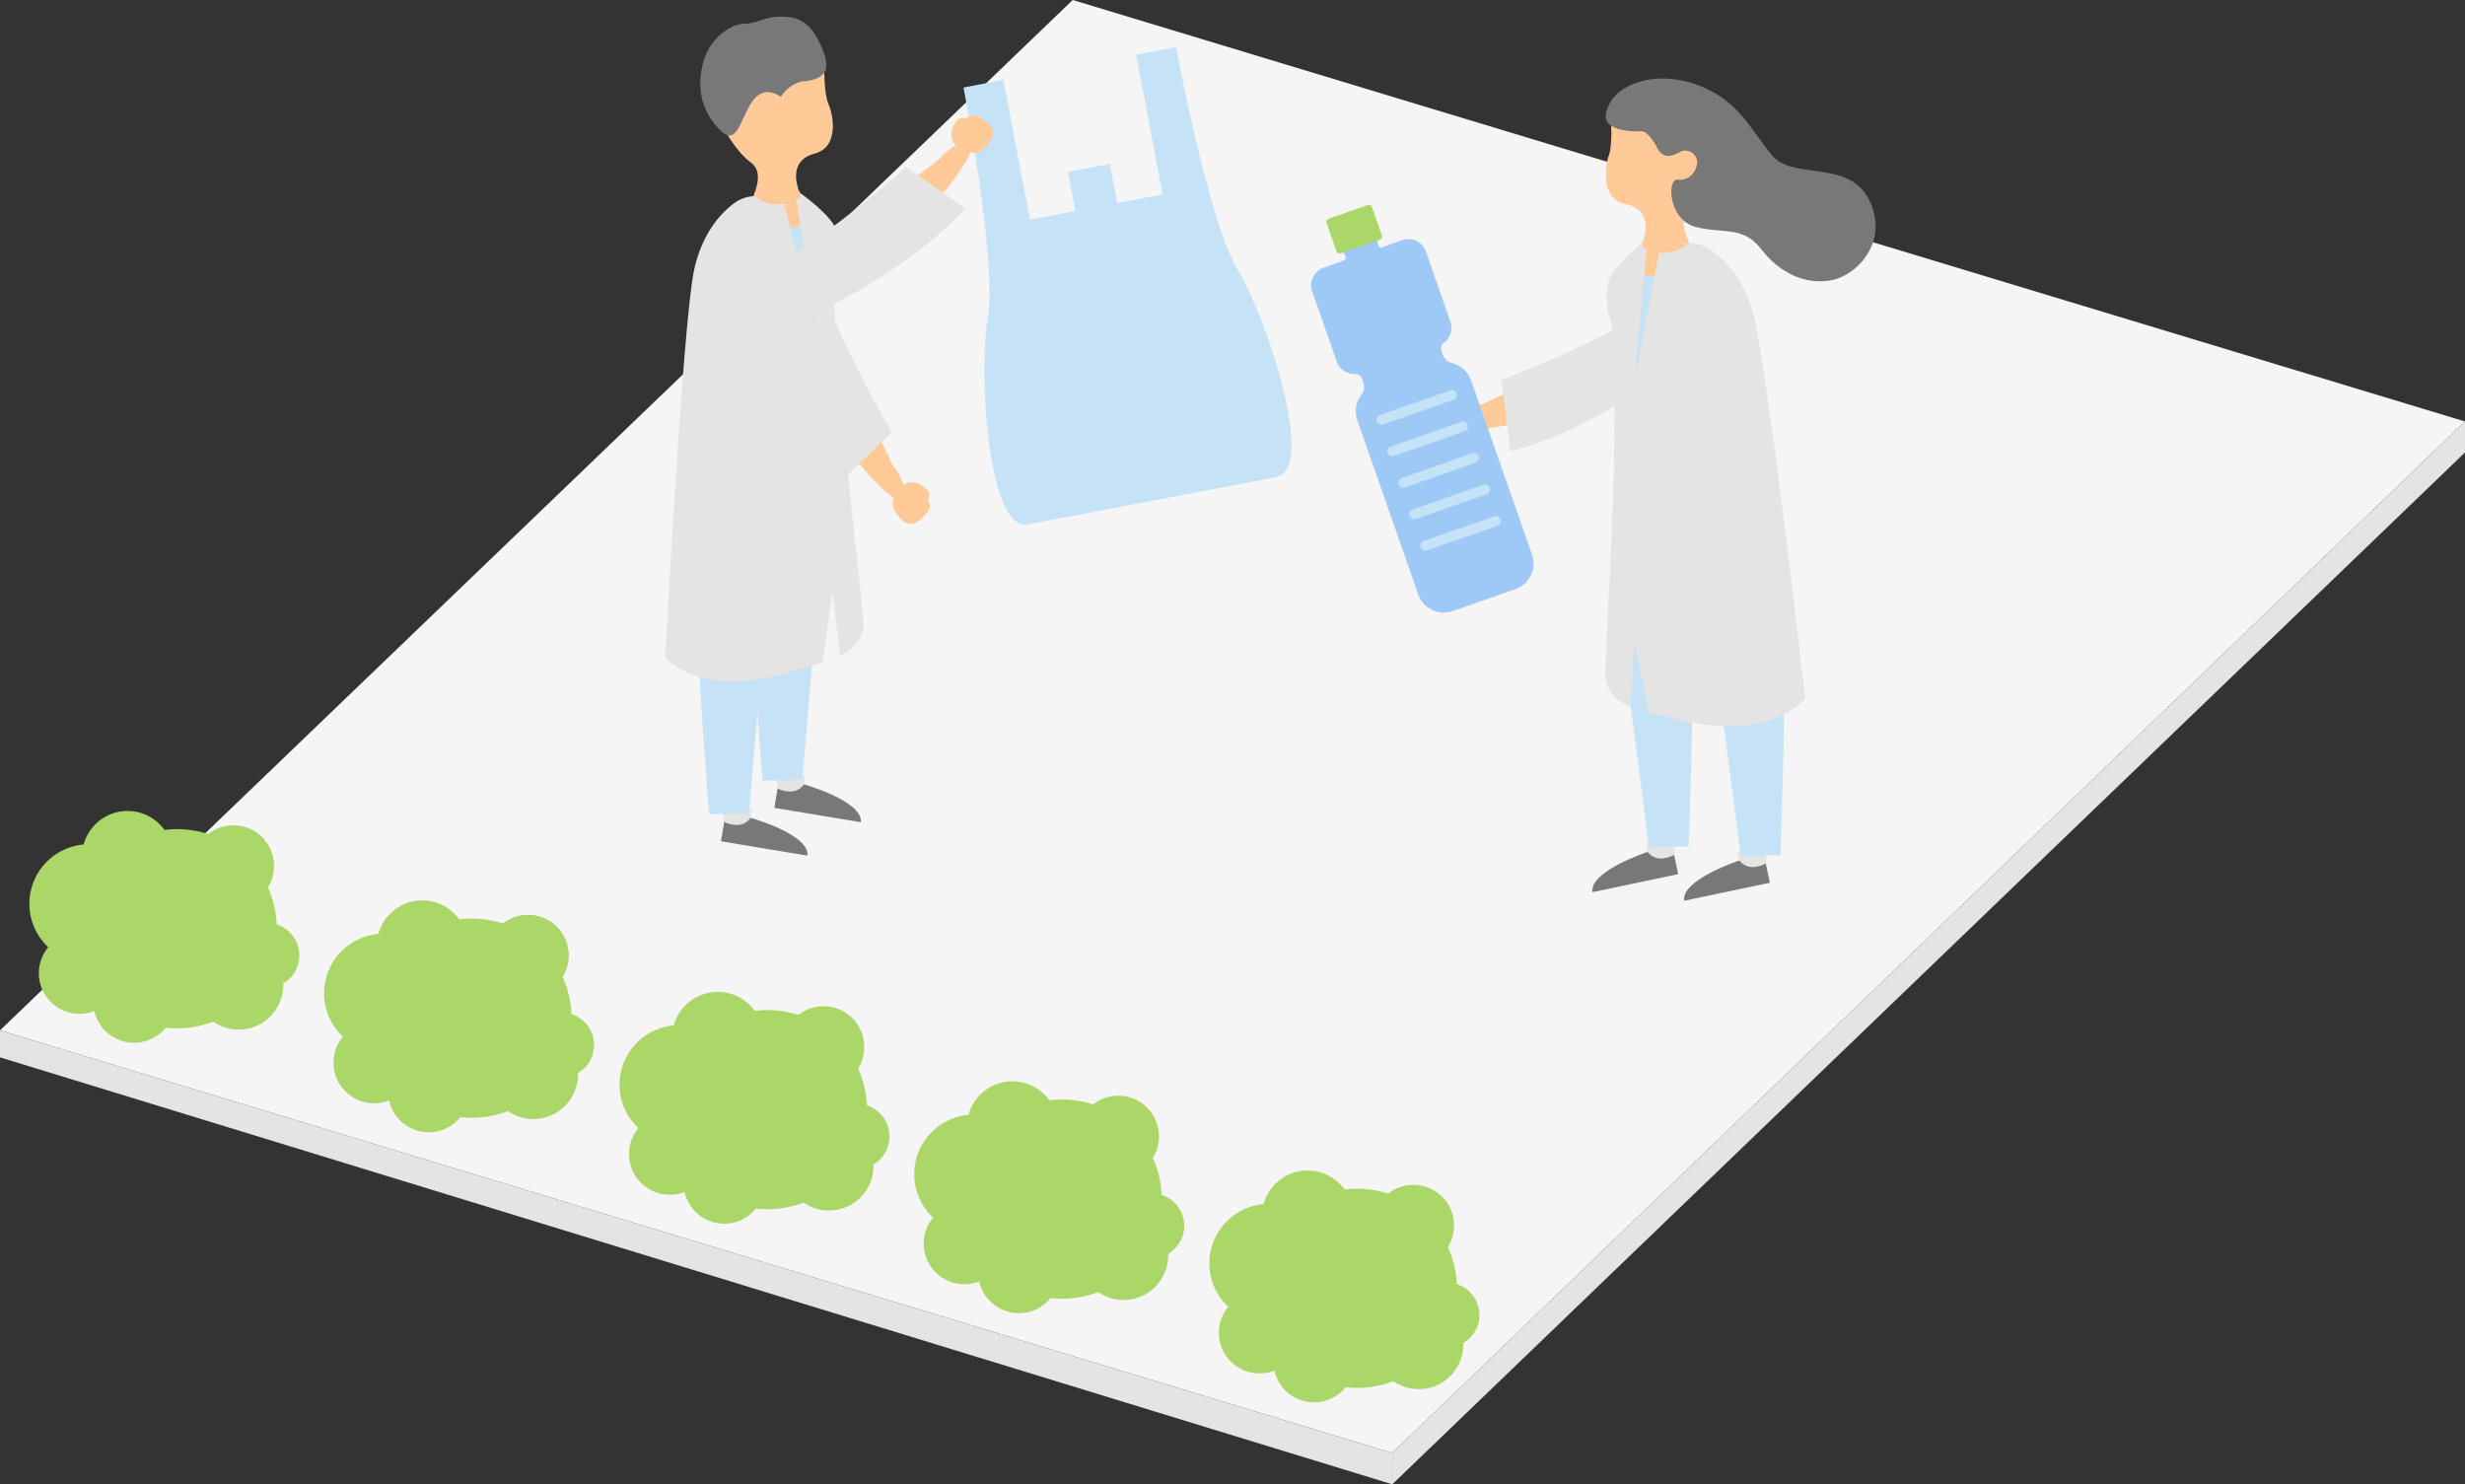 <svg xmlns="http://www.w3.org/2000/svg" viewBox="0 0 957.34 576.44"><rect x="0" y="0" width="957.34" height="576.44" fill="#333333" stroke="none"/><defs><style>.cls-1{fill:#f5f5f5;}.cls-2{fill:#e4e4e4;}.cls-3{fill:#abd668;}.cls-4{fill:#ffca97;}.cls-5{fill:#c5e2f7;}.cls-6{fill:#787878;}.cls-7,.cls-9{fill:none;stroke-linecap:round;stroke-miterlimit:10;}.cls-7{stroke:#fff;stroke-width:2.59px;}.cls-8{fill:#9ec9f7;}.cls-9{stroke:#c5e2f7;stroke-width:3.88px;}</style></defs><title>popimg-09</title><g id="レイヤー_2" data-name="レイヤー 2"><g id="_反応化学" data-name="⑨反応化学"><polygon class="cls-1" points="0 400.15 540.72 564.28 957.34 163.68 416.62 0 0 400.15"/><polygon class="cls-2" points="0 400.15 540.72 564.28 540.72 576.44 0 410.63 0 400.15"/><polygon class="cls-2" points="540.72 564.28 540.72 576.44 957.34 175.72 957.34 163.68 540.72 564.28"/><circle class="cls-3" cx="68.82" cy="360.68" r="38.68"/><circle class="cls-3" cx="90.64" cy="336.31" r="15.8"/><circle class="cls-3" cx="30.87" cy="377.94" r="15.8"/><circle class="cls-3" cx="52.05" cy="389.18" r="15.8"/><circle class="cls-3" cx="34.53" cy="350.99" r="23.13"/><circle class="cls-3" cx="49.53" cy="332.62" r="17.69"/><circle class="cls-3" cx="92.7" cy="382.52" r="17.33"/><circle class="cls-3" cx="103.64" cy="371.06" r="12.62"/><circle class="cls-3" cx="183.28" cy="395.42" r="38.68"/><circle class="cls-3" cx="205.1" cy="371.05" r="15.8"/><circle class="cls-3" cx="145.33" cy="412.69" r="15.8"/><circle class="cls-3" cx="166.51" cy="423.93" r="15.8"/><circle class="cls-3" cx="148.98" cy="385.74" r="23.13"/><circle class="cls-3" cx="163.99" cy="367.36" r="17.69"/><circle class="cls-3" cx="207.16" cy="417.27" r="17.33"/><circle class="cls-3" cx="218.1" cy="405.81" r="12.62"/><circle class="cls-3" cx="298.03" cy="430.94" r="38.68"/><circle class="cls-3" cx="319.85" cy="406.57" r="15.8"/><circle class="cls-3" cx="260.08" cy="448.2" r="15.8"/><circle class="cls-3" cx="281.26" cy="459.44" r="15.8"/><circle class="cls-3" cx="263.74" cy="421.25" r="23.13"/><circle class="cls-3" cx="278.74" cy="402.88" r="17.69"/><circle class="cls-3" cx="321.91" cy="452.78" r="17.33"/><circle class="cls-3" cx="332.85" cy="441.32" r="12.62"/><circle class="cls-3" cx="412.49" cy="465.68" r="38.68"/><circle class="cls-3" cx="434.31" cy="441.32" r="15.8"/><circle class="cls-3" cx="374.54" cy="482.95" r="15.8"/><circle class="cls-3" cx="395.72" cy="494.19" r="15.8"/><circle class="cls-3" cx="378.19" cy="456" r="23.13"/><circle class="cls-3" cx="393.19" cy="437.63" r="17.69"/><circle class="cls-3" cx="436.37" cy="487.53" r="17.33"/><circle class="cls-3" cx="447.31" cy="476.07" r="12.62"/><circle class="cls-3" cx="527.11" cy="500.32" r="38.68"/><circle class="cls-3" cx="548.93" cy="475.95" r="15.8"/><circle class="cls-3" cx="489.16" cy="517.58" r="15.8"/><circle class="cls-3" cx="510.34" cy="528.82" r="15.8"/><circle class="cls-3" cx="492.81" cy="490.63" r="23.13"/><circle class="cls-3" cx="507.82" cy="472.26" r="17.69"/><circle class="cls-3" cx="550.99" cy="522.16" r="17.33"/><circle class="cls-3" cx="561.93" cy="510.7" r="12.62"/><path class="cls-4" d="M626.88,149.5s-4.8,7.14-26.76,12.45-34,6.14-36.62,4.39,3-6.77,10-8.58,33.12-19,45.27-15.38S626.88,149.5,626.88,149.5Z"/><path class="cls-2" d="M586.63,175.2l-3.5-27.64s39.53-14.94,57.37-27.85,28.89-16,30.57-2.57S618.91,168,586.63,175.2Z"/><path class="cls-4" d="M555.86,159.45a3,3,0,0,1,2.91-3c2.88-.15,8.39.24,8.22,7.06s-3.07,7-6.08,8-6.8.18-7.5-3.52S552,160.33,555.86,159.45Z"/><path class="cls-5" d="M480.66,104.68c-11.43-19-23.92-86.4-23.92-86.4l-15.51,2.95L451.55,75.5,433.9,78.85,431,63.65h0l-16.22,3.08h0l2.89,15.2L400,85.3,389.69,31,374.19,34s13.12,67.29,9.45,89.16-.05,82.5,15.25,80.55L439.35,196l16.22-3.08,40.46-7.7C511,181.41,492.1,123.67,480.66,104.68Z"/><path class="cls-4" d="M311.07,141.93s-.72,8.57,13.08,26.46,22.7,26.1,25.79,26.35,1.88-7.18-2.39-12.93-13.92-35.56-25.67-40.33S311.07,141.93,311.07,141.93Z"/><path class="cls-2" d="M326.37,187.16l20-19.35s-21.47-36.4-27.29-57.64S306.62,79.57,296.88,89,305.69,161.37,326.37,187.16Z"/><path class="cls-4" d="M360.22,194.15a3,3,0,0,0-.36-4.2c-2.15-1.92-6.7-5.06-10.83.36s-2,7.35-.26,10,5.19,4.4,8.06,1.95S362.69,197.26,360.22,194.15Z"/><path class="cls-4" d="M320.09,25.75s-.14,10.61,1.67,14.64,4.36,16.68-5.41,19.27-7,11.71-6.21,14,8.31,11.54,2.37,16.19-23.26,3.85-23-3.31,9.41-18.22,1.88-23.62-15.18-22-15.18-22L292,25.38Z"/><path class="cls-2" d="M310.91,75.07s11.65,8.17,13.84,14.09,1.71,16.08-4.86,27-1.74,25.41-1.74,25.41l-46.66,2.82s5.21-17.18,4.09-26.87-.8-40.29,17.27-41.38Z"/><path class="cls-4" d="M292.85,76.16s4.1,4.08,11.67,3,6.39-4.13,6.39-4.13Z"/><path class="cls-6" d="M334.32,319.31l-33.58-5.57L302.52,303l9.7,1.61S335.16,311.06,334.32,319.31Z"/><path class="cls-2" d="M302,306.21s6.49,3.55,10.22-1.58l.53-3.15-11.56-1.92Z"/><path class="cls-5" d="M305.18,187.27s16.81,2,13.41,36.65c-3.5,35.6-7,78.94-7,78.94l-15.47.34s-3.8-47-5.43-87.63C290.72,215.57,289,187.71,305.18,187.27Z"/><path class="cls-6" d="M313.61,332.29,280,326.72,281.81,316l9.7,1.61S314.45,324,313.61,332.29Z"/><path class="cls-2" d="M281.28,319.19s6.5,3.55,10.23-1.58l.52-3.14-11.55-1.92Z"/><path class="cls-5" d="M284.47,200.25s16.81,2,13.4,36.65c-3.5,35.6-7,78.94-7,78.94l-15.47.35s-3.8-47-5.43-87.64C270,228.55,268.28,200.69,284.47,200.25Z"/><path class="cls-2" d="M258.36,255.38s14.55,17.14,51,4.8l10-2.86,4-27.28,2.9,24.61s9.61-4,9.07-12.94-7.3-64.9-8.59-86.23-4.21-40.76-1.73-51.39L287,77.81s-13,6.5-17.43,27.05S258.36,255.38,258.36,255.38Z"/><polygon class="cls-4" points="304.52 79.2 316.67 126.01 308.94 75.19 304.52 79.2"/><polygon class="cls-5" points="306.95 88.57 310.79 87.38 316.67 126.01 306.95 88.57"/><path class="cls-6" d="M317.83,15.71h0c-1.5-3.17-4.78-8.14-10.91-9-9.1-1.26-12.31,2.52-17.82,2.52S276.19,15,273.69,22.38C270.84,30.8,270.63,42,280.17,51s7.74-22.89,23.13-13.43a13.56,13.56,0,0,1,8-5.92c2.77-.16,6.3-.69,8.59-3.14C323.09,25.1,317.83,15.71,317.83,15.71Z"/><path class="cls-4" d="M333.35,104.56s8.55-1,23.42-18S378,59.27,377.63,56.18s-7.41-.45-12.22,4.86-32.19,20.55-34.59,33S333.35,104.56,333.35,104.56Z"/><path class="cls-2" d="M374.76,80.78l-22.87-15.9s-31.54,28.12-51.25,38S273,121,284.21,128.73,353.47,106.07,374.76,80.78Z"/><path class="cls-4" d="M375.05,46.21a3,3,0,0,0-4,1.17c-1.47,2.48-3.68,7.55,2.45,10.55s7.59.52,9.88-1.68,3.32-5.94.36-8.29S377.63,43.19,375.05,46.21Z"/><line class="cls-7" x1="544.51" y1="194.91" x2="577.48" y2="183.37"/><line class="cls-7" x1="548.78" y1="207.13" x2="581.75" y2="195.59"/><line class="cls-7" x1="553.06" y1="219.36" x2="586.03" y2="207.82"/><path class="cls-8" d="M560.64,133.22a7.19,7.19,0,0,0,2.68-8.24l-9.57-27.34a7.19,7.19,0,0,0-9.13-4.4l-8.46,3a2,2,0,0,1-.9-1,6.87,6.87,0,0,1-.32-.93c-.23-.75.76-1.39.76-1.39L529.54,95l-.44-1.26a1.07,1.07,0,0,0-1.36-.66l-.13,0a1.06,1.06,0,0,0-.65,1.36l.44,1.27-6.69,2.34s1.18-.13,1.47.61a5.9,5.9,0,0,1,.32.92,2,2,0,0,1-.07,1.35L514,104a7.18,7.18,0,0,0-4.39,9.13l9.57,27.33a7.17,7.17,0,0,0,7.2,4.78,2.74,2.74,0,0,1,2.4,1.46,16.12,16.12,0,0,1,.78,2.23,4.77,4.77,0,0,1-.92,4.52,10.52,10.52,0,0,0-1.51,9.74l23.7,67.7a10.52,10.52,0,0,0,13.36,6.43l24.37-8.53A10.51,10.51,0,0,0,595,215.4l-23.7-67.7a10.47,10.47,0,0,0-7.35-6.69,4.77,4.77,0,0,1-3.45-2.93,14.87,14.87,0,0,1-.79-2.24A2.71,2.71,0,0,1,560.64,133.22Z"/><rect class="cls-3" x="516.6" y="81.88" width="18.66" height="14.19" rx="1.15" transform="translate(0.14 178.76) rotate(-19.29)"/><line class="cls-9" x1="536.47" y1="163.03" x2="563.87" y2="153.44"/><line class="cls-9" x1="540.75" y1="175.25" x2="568.15" y2="165.66"/><line class="cls-9" x1="545.03" y1="187.47" x2="572.43" y2="177.88"/><line class="cls-9" x1="553.59" y1="211.92" x2="580.99" y2="202.33"/><line class="cls-9" x1="549.31" y1="199.7" x2="576.71" y2="190.1"/><path class="cls-4" d="M625.61,45.66s.79,10.58-.78,14.71-3.35,16.92,6.57,18.91,7.72,11.27,7,13.59-7.59,12-1.38,16.31,23.45,2.44,22.78-4.7S649.34,86.87,656.52,81s13.83-22.85,13.83-22.85L653.62,43.6Z"/><path class="cls-6" d="M625.08,44.3s6.5-4.87,13-1.08,2.71,9.2,5.42,14.08,6,3.25,9.2,1.62,6.95,1.48,6.41,4.73-3.16,6.64-7.49,6.1-3.79,15.7,7,18.41,18.4-.54,25.44,8.66,17.33,14.08,27.61,11.91,22.2-15.7,14.08-31.4S696,70.29,687.88,60,675.43,40.51,663,34.56s-24.91-4.87-32.49,0S625.08,44.3,625.08,44.3Z"/><path class="cls-6" d="M643.09,56.46S640.15,51,637.57,51s-9.38.28-12.78-2.94,1.6-9.82,1.6-9.82L643.09,40,648,52.05Z"/><path class="cls-2" d="M637.75,94.34s-11.14,8.85-13,14.9-.73,16.15,6.48,26.67,3.27,25.26,3.27,25.26h46.75s-6.24-16.84-5.71-26.57S674,94.34,655.85,94.34Z"/><path class="cls-4" d="M655.85,94.34s-3.85,4.32-11.46,3.73-6.64-3.73-6.64-3.73Z"/><path class="cls-6" d="M618.45,346.48l33.3-7-2.25-10.63-9.62,2S617.25,338.27,618.45,346.48Z"/><path class="cls-2" d="M650.17,332s-6.34,3.83-10.29-1.13l-.66-3.12,11.46-2.42Z"/><path class="cls-5" d="M641.79,213.29S625.08,216,630,250.49C635.05,285.9,640.41,329,640.41,329l15.46-.33s1.74-47.12,1.59-87.78C657.46,240.93,658,213,641.79,213.29Z"/><path class="cls-6" d="M654.07,349.82l33.3-7-2.25-10.64-9.62,2S652.87,341.62,654.07,349.82Z"/><path class="cls-2" d="M685.79,335.32s-6.34,3.83-10.29-1.13l-.65-3.12,11.45-2.42Z"/><path class="cls-5" d="M677.41,216.64s-16.71,2.73-11.79,37.2c5,35.41,10.41,78.55,10.41,78.55l15.47-.33s1.74-47.12,1.59-87.79C693.09,244.27,693.6,216.36,677.41,216.64Z"/><path class="cls-2" d="M701.09,271.14s-13.49,18-50.61,7.87l-10.12-2.24-5.62-27-1.42,24.73s-9.83-3.37-9.83-12.36,3.38-65.23,3.38-86.6,1.74-40.94-1.38-51.4l36.33-28.53s13.41,5.71,19,25.95S701.09,271.14,701.09,271.14Z"/><polygon class="cls-4" points="644.38 98.07 635.08 145.53 639.73 94.34 644.38 98.07"/><polygon class="cls-5" points="642.52 107.57 638.62 106.62 635.08 145.53 642.52 107.57"/></g></g></svg>